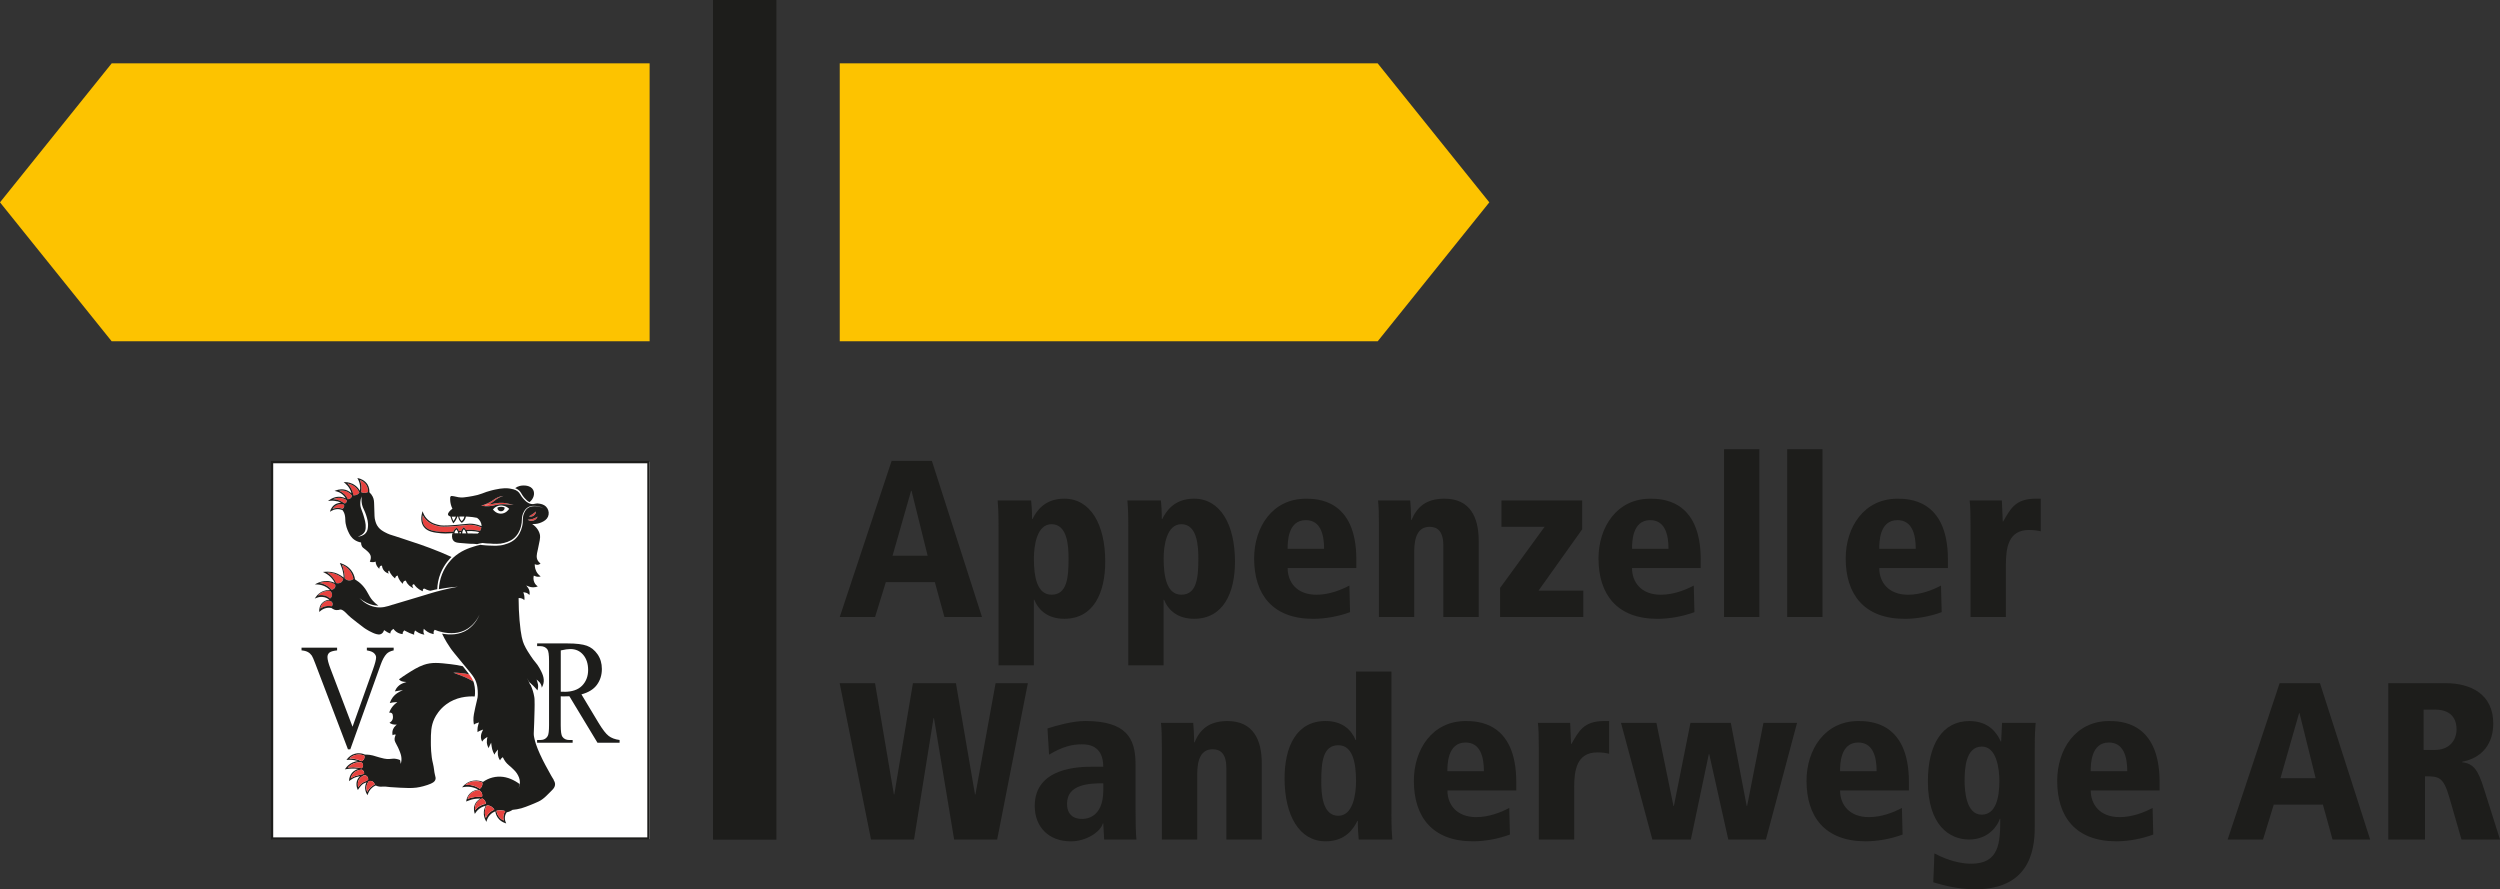 <?xml version="1.0" encoding="UTF-8"?>
<svg id="Layer_1" xmlns="http://www.w3.org/2000/svg" viewBox="0 0 560.29 199.3">
  <rect x="0" y="0" width="560.29" height="199.3" fill="#333333" stroke="none"/>
  <defs>
    <style>
      .cls-1 {
        fill: #e8423f;
      }

      .cls-2 {
        fill: #1d1d1b;
      }

      .cls-3 {
        fill: #fff;
      }

      .cls-4 {
        fill: #020303;
      }

      .cls-5 {
        fill: #fdc300;
      }
    </style>
  </defs>
  <rect class="cls-3" x="60.87" y="103.46" width="84.72" height="84.6"/>
  <rect class="cls-2" x="159.8" y="0" width="14.2" height="188.18"/>
  <polygon class="cls-5" points="188.2 14.2 188.2 76.49 308.76 76.49 333.78 45.35 308.76 14.2 188.2 14.2"/>
  <polygon class="cls-5" points="25.03 14.2 0 45.35 25.03 76.49 145.59 76.49 145.59 14.2 25.03 14.2"/>
  <path class="cls-2" d="M441.63,138.28h7.92v-11.68c0-3.81.55-7.82,5.16-7.82,1.1,0,1.8.1,2.66.3v-7.32h-1.15c-4.56,0-5.66,2.31-7.27,5.11h-.1c-.05-1.55-.15-3.16-.2-4.71h-7.22c.15,1.35.2,2.96.2,5.46v20.66ZM436.56,125.4c0-13.63-8.97-13.63-11.33-13.63-7.47,0-11.58,6.36-11.58,13.39,0,7.97,4.06,13.53,13.24,13.53,2.71,0,5.71-.55,8.27-1.5l-.15-5.96c-1.95,1.05-4.66,2.06-7.37,2.06-4.46,0-6.47-2.86-6.47-5.98h15.39v-1.9ZM421.17,122.99c0-1.4,0-6.42,4.07-6.42,3.26,0,4.11,3.11,4.11,6.42h-8.18ZM400.54,138.28h7.91v-37.6h-7.91v37.6ZM386.39,138.28h7.91v-37.6h-7.91v37.6ZM381.16,125.4c0-13.63-8.97-13.63-11.33-13.63-7.47,0-11.58,6.36-11.58,13.39,0,7.97,4.06,13.53,13.23,13.53,2.71,0,5.72-.55,8.27-1.5l-.15-5.96c-1.95,1.05-4.66,2.06-7.37,2.06-4.47,0-6.47-2.86-6.47-5.98h15.39v-1.9ZM365.77,122.99c0-1.4,0-6.42,4.06-6.42,3.26,0,4.11,3.11,4.11,6.42h-8.18ZM336.49,118.07h9.68l-9.98,13.7v6.51h18.65v-5.91h-10.03l9.78-13.74v-6.46h-18.09v5.91ZM323.49,138.28h7.91v-17.1c0-5.21-1.9-9.42-7.67-9.42-4.16,0-6.17,1.91-7.38,4.76h-.1c0-1.75-.1-3.21-.2-4.36h-7.21c.15,1.35.2,2.96.2,5.46v20.66h7.91v-14.64c0-3.36.9-5.57,3.46-5.57,1.6,0,3.06.85,3.06,4.11v16.09ZM303.98,125.4c0-13.63-8.97-13.63-11.33-13.63-7.47,0-11.58,6.36-11.58,13.39,0,7.97,4.06,13.53,13.23,13.53,2.71,0,5.72-.55,8.27-1.5l-.15-5.96c-1.95,1.05-4.66,2.06-7.37,2.06-4.47,0-6.47-2.86-6.47-5.98h15.39v-1.9ZM288.58,122.99c0-1.4,0-6.42,4.06-6.42,3.26,0,4.11,3.11,4.11,6.42h-8.18ZM268.57,125.2c0,4.16-.3,8.08-3.81,8.08-3.21,0-3.97-3.91-3.97-8.08,0-3.01.7-7.72,3.97-7.72,3.61,0,3.81,5.02,3.81,7.72M252.87,149.11h7.91v-14.69h.1c.95,2.35,3.06,4.26,6.73,4.26,6.56,0,9.17-5.81,9.17-12.83,0-8.33-3.31-14.09-9.17-14.09-4.57,0-6.32,2.96-7.13,4.56h-.1c0-1.8-.1-3.15-.2-4.16h-7.51c.1,1.2.2,2.56.2,5.86v31.09ZM239.48,125.2c0,4.16-.3,8.08-3.81,8.08-3.21,0-3.96-3.91-3.96-8.08,0-3.01.7-7.72,3.96-7.72,3.61,0,3.81,5.02,3.81,7.72M223.79,149.11h7.91v-14.69h.1c.95,2.35,3.06,4.26,6.73,4.26,6.56,0,9.17-5.81,9.17-12.83,0-8.33-3.31-14.09-9.17-14.09-4.57,0-6.32,2.96-7.13,4.56h-.1c0-1.8-.1-3.15-.2-4.16h-7.51c.1,1.2.2,2.56.2,5.86v31.09ZM207.9,124.55h-7.87l4.16-14.55h.1l3.61,14.55ZM211.66,138.28h8.42l-11.23-34.99h-9.02l-11.63,34.99h7.92l2.41-7.82h10.98l2.15,7.82Z"/>
  <path class="cls-2" d="M60.71,188.19h84.88v-84.88H60.71v84.88ZM61.23,103.83h83.84v83.84H61.23v-83.84Z"/>
  <path class="cls-1" d="M111.68,111.42c.37-.15.76-.24,1.15-.28-.38.11-.73.25-1.07.43-.17.09-.33.19-.48.3-.15.11-.3.23-.45.35-.3.24-.62.48-.96.68-.08.05-.17.1-.25.14h0c-.29.02-.58.02-.88,0v-.02s0,0,0,0c.33-.12.65-.27.95-.43.34-.18.66-.37.97-.6.16-.11.32-.22.49-.32.17-.1.35-.19.54-.26Z"/>
  <path class="cls-4" d="M98.81,141.51s-.02,0-.03,0c-.05-.12-.09-.24-.13-.36.05.12.11.25.16.37Z"/>
  <path class="cls-1" d="M108.74,113.04c.29.02.58.02.88,0-.26.14-.54.27-.82.37l-.06-.38Z"/>
  <path class="cls-1" d="M108.74,113.04l.06.38v.02s-.06,0-.09,0l-.87-.08.81-.3s.06-.02.08-.03v.02Z"/>
  <g>
    <path class="cls-1" d="M77.93,111.88c.15,0,.4-.04.62-.22.22-.18.31-.4.34-.53h0s0,0,0-.01c-.21-.29-.56-.68-1.12-.94-.68-.31-1.34-.28-1.79-.2.34.14.72.35,1.08.68.45.41.71.86.86,1.22Z"/>
    <path class="cls-1" d="M74.29,134.85c-.1-.09-.23-.15-.36-.17l-.32-.06c-.3.03-.67.13-1.02.38-.58.42-.75,1.04-.8,1.41.28-.2.67-.41,1.17-.52.56-.13,1.05-.08,1.42,0h0s.02-.04.03-.05c.02-.03.04-.06.05-.09.03-.06.06-.12.07-.19.03-.13.03-.26-.02-.38-.04-.12-.12-.23-.22-.32Z"/>
    <path class="cls-1" d="M106.02,152.56c-.18-.44-.46-.85-.75-1.26-.04-.06-.08-.11-.12-.16-.61-.13-1.24-.23-1.86-.3-1-.1-1.46-.1-1.66-.08.2.09.56.23.89.34.41.15.88.32,1.37.52.76.32,1.5.69,2.22,1.12-.02-.06-.05-.13-.07-.19Z"/>
    <path class="cls-1" d="M72.7,133.46c.58.15,1.01.44,1.28.68.09-.07.18-.15.25-.24.1-.13.17-.29.19-.45.02-.16,0-.33-.06-.49-.03-.08-.07-.16-.11-.23-.02-.04-.05-.07-.07-.11-.01-.02-.03-.04-.04-.05-.01-.02-.03-.03-.04-.04l-.06-.07c-.38-.05-.94-.04-1.55.18-.56.21-.95.53-1.22.81.38-.08.88-.13,1.44.02Z"/>
    <path class="cls-1" d="M113.54,112.81c-.27-.05-.54-.1-.82-.11-.28-.02-.55-.02-.83,0-.27.02-.55.04-.82.09-.14.02-.27.06-.4.09-.13.03-.26.06-.38.08-.22.04-.45.07-.67.08h0c-.26.14-.54.27-.82.37v.02c.52.04,1.05.01,1.57-.09.14-.03.27-.06.4-.1.13-.03.26-.07.38-.09.25-.05.51-.09.77-.12.26-.03.52-.05.79-.05.26,0,.52.01.79.04l.8.08c.27.03.54.05.81.07-.26-.07-.52-.13-.78-.2-.26-.06-.52-.12-.79-.17Z"/>
    <path class="cls-1" d="M102.29,118.34l.11-.06.08.1c.15.18.27.38.36.6,0,.02.01.03.02.05.2-.03.38-.06.55-.09.09-.25.24-.47.42-.66l.11-.11.11.11c.16.16.3.33.41.51.38-.04.78-.06,1.27-.04.61.03,1.23.11,1.85.26.04-.06.07-.12.1-.19.08-.16.14-.33.17-.5,0-.04.02-.08.02-.12-.53-.22-1.07-.38-1.62-.48-.8-.14-1.31-.08-2.44.03-.42.04-.95.1-1.61.16-2.86.24-3.5.11-3.77.06-.65-.13-1.86-.38-2.88-1.38-.33-.33-.61-.7-.83-1.11-.12.7-.13,1.68.47,2.45.78,1,2.22,1.15,3.62,1.29.73.07,1.25.05,2.12,0,.24-.01.45-.03.66-.04.14-.51.56-.76.69-.83Z"/>
    <path class="cls-1" d="M78.77,130.01c.15-.05.3-.13.43-.24-.09-.63-.34-1.24-.71-1.76-.57-.8-1.32-1.23-1.86-1.45.23.56.4,1.14.5,1.73.07.44.11.88.12,1.33.12.13.27.24.43.32.17.09.35.13.54.15.19.01.38-.01.55-.08Z"/>
    <path class="cls-1" d="M79.18,111.02c.17.02.4.02.64-.07.36-.12.6-.36.72-.53-.17-.4-.5-.96-1.13-1.43-.55-.4-1.12-.56-1.54-.63.28.28.52.59.72.93.31.53.51,1.11.59,1.72Z"/>
    <path class="cls-1" d="M80.9,110.29c.17.09.43.18.74.19.35,0,.63-.09.83-.19.03-.34,0-.94-.35-1.53-.41-.7-1.06-1.03-1.47-1.18.17.39.29.8.34,1.22.06.5.03,1-.08,1.5Z"/>
    <path class="cls-1" d="M73.32,128.31c.43.27.81.6,1.15.98.36.42.65.88.87,1.38.08.03.16.04.25.05.09.01.18.01.27,0,.09,0,.18-.02.26-.05.04-.01.08-.03.12-.05.04-.02.08-.04.12-.06l.06-.03.05-.04s.07-.06.1-.09c.06-.06.12-.13.17-.2.05-.08.09-.16.12-.24.03-.08.05-.16.07-.23-.4-.38-.85-.68-1.35-.92-.83-.39-1.63-.5-2.25-.5Z"/>
    <path class="cls-1" d="M75.1,131.04s-.02-.07-.04-.1l-.02-.04c-.45-.25-.93-.41-1.44-.47-.8-.11-1.5.04-2,.22.42.07.83.19,1.21.37.68.32,1.15.76,1.46,1.12,0,0,.02,0,.03,0,.02,0,.04,0,.06,0,.04,0,.08-.01.11-.02.07-.02.15-.04.21-.08.13-.06.24-.16.32-.28.08-.12.13-.26.13-.4,0-.07,0-.15-.01-.22,0-.04-.01-.07-.03-.11Z"/>
    <path class="cls-1" d="M119.95,116.08c-.17.09-.34.16-.51.21-.17.06-.35.1-.54.12-.19.03-.39.04-.61.05.17.15.38.23.61.26.22.03.46.01.68-.06.22-.07.42-.19.58-.34.16-.15.28-.34.33-.55-.19.11-.36.21-.53.3Z"/>
    <path class="cls-1" d="M76.77,114.03c.1-.06.26-.21.33-.45.05-.17.03-.32,0-.43-.04-.04-.09-.08-.13-.11-.31-.08-.81-.14-1.34.06-.58.22-.92.63-1.11.94.26-.11.53-.18.81-.21.59-.07,1.09.06,1.44.19Z"/>
    <path class="cls-1" d="M77.11,112.79c.06.02.12.04.17.05h0c.09-.03.21-.1.31-.21.13-.16.14-.35.13-.46h0s-.02-.04-.02-.07c-.31-.2-.78-.43-1.39-.5-.69-.07-1.27.1-1.68.29.35.01.7.07,1.04.16.52.15,1.02.4,1.45.74Z"/>
    <path class="cls-1" d="M119.1,115.75c.18-.03.36-.11.51-.21.15-.11.28-.24.37-.4.09-.15.15-.33.14-.51-.15.11-.27.21-.4.31-.12.1-.24.19-.36.27-.12.09-.24.16-.38.24-.13.08-.28.15-.44.25.17.07.36.08.55.05Z"/>
  </g>
  <g>
    <path class="cls-2" d="M124.06,174.7c-.05-.07-.09-.15-.14-.22-.05-.07-.09-.14-.13-.21-.08-.14-.17-.28-.25-.42-.16-.29-.32-.58-.48-.87l-.96-1.75s0,0,0,0h0s0-.03,0-.03l-.02-.03-.04-.07-.07-.14-.15-.28c-.1-.19-.19-.37-.28-.56-.18-.37-.37-.76-.54-1.14-.35-.76-.66-1.53-.92-2.32-.13-.39-.23-.79-.32-1.2-.02-.1-.04-.2-.06-.3-.02-.1-.04-.2-.05-.3-.01-.1-.02-.19-.02-.29,0-.1,0-.2,0-.31.01-.41.03-.84.05-1.25l.05-1.26c.03-.84.05-1.68.07-2.52.01-.42.02-.84.02-1.26,0-.42,0-.84-.02-1.27,0-.11-.02-.21-.03-.32-.01-.11-.03-.21-.05-.31-.04-.21-.08-.42-.13-.62-.1-.41-.22-.82-.37-1.21-.09-.24-.18-.47-.28-.7-.05-.05-.1-.09-.15-.14-.09-.21-.18-.42-.27-.63-.13-.27-.26-.55-.41-.81.18.29.35.59.5.89.32.28.64.57.93.87.32.32.62.66.91,1.01.07-.22.12-.44.14-.67.04-.43-.02-.85-.16-1.26l-.18-.51.42.36c.25.21.44.46.57.75.12.25.17.5.18.72.17-.29.29-.59.37-.9.32-1.31-.35-2.51-.88-3.48-.34-.61-.58-.9-.88-1.27-.27-.32-.6-.72-1.08-1.45-.35-.53-1.01-1.5-1.49-2.56-.34-.75-.73-1.99-1.02-5.42-.13-1.6-.21-3.24-.21-4.87v-.14s.15,0,.15,0c.25,0,.49.05.7.16.18.09.32.21.43.32.02-.15.04-.3.04-.45,0-.38-.06-.75-.19-1.11l-.08-.22.24.03c.2.02.51.09.81.3.12.08.22.18.32.29.05-.2.06-.4.05-.6-.04-.5-.25-.88-.43-1.11l-.33-.43.51.21c.33.14.67.21,1.03.21.42,0,.77-.09,1.04-.2-.25-.18-.57-.47-.77-.92-.25-.55-.2-1.07-.15-1.33l.04-.18.17.08c.2.09.51.2.9.18.16,0,.31-.03.46-.08-.25-.18-.47-.39-.66-.63-.56-.72-.65-1.5-.66-1.9v-.21s.2.08.2.08c.12.05.38.11.67.02.19-.06.33-.16.42-.25-.27-.19-.48-.42-.62-.68-.38-.67-.23-1.35-.02-2.28.02-.09.04-.18.06-.27.37-1.71.56-2.57.46-3.14-.16-.84-.68-1.76-1.74-2.48,0,0,0,0,.01,0,.01,0,.02,0,.04,0h.02s.06,0,.09,0c.06,0,.11,0,.11,0,.61.01,1.22-.11,1.77-.36.32-.14.63-.3.89-.51.27-.21.48-.48.61-.78.13-.3.18-.64.15-.96-.03-.33-.14-.64-.31-.92-.17-.28-.41-.52-.69-.68-.29-.17-.61-.27-.94-.33-.17-.03-.34-.05-.5-.06-.17,0-.33,0-.5.04-.17.03-.34.07-.53.09-.05,0-.1,0-.14,0-.05,0-.1,0-.14,0-.05,0-.1,0-.14-.02-.05,0-.09-.02-.14-.03-.37-.08-.71-.27-.99-.5-.14-.12-.27-.24-.39-.36l-.18-.19c-.06-.06-.12-.13-.18-.2-.12-.13-.23-.28-.33-.42-.1-.15-.19-.3-.28-.45-.09-.15-.17-.28-.27-.4-.1-.12-.22-.23-.35-.32-.26-.19-.55-.32-.88-.41-.16-.04-.33-.08-.5-.11-.09-.02-.17-.03-.25-.05-.08-.01-.17-.03-.25-.04-.67-.09-1.36-.05-2.04.05-.34.05-.68.11-1.02.19-.17.04-.34.08-.51.11-.17.04-.34.08-.5.13-.33.09-.67.18-.99.29-.33.11-.64.23-.97.36-.33.13-.67.24-1.02.33-.35.09-.7.16-1.05.23-.34.06-.69.13-1.04.18-.35.06-.7.11-1.07.14-.36.03-.74.02-1.11-.04-.36-.06-.71-.15-1.04-.22-.16-.04-.32-.06-.46-.06h-.05s-.02,0-.02,0h-.02s-.04.01-.04.01c-.01,0-.02,0-.03.01-.04.02-.08.04-.11.07-.06.06-.1.17-.11.31-.01.14,0,.3,0,.46l.02.25c0,.08.01.16.02.24.02.16.05.32.09.47.07.31.18.62.32.91l.06.13c-.55.37-.8.74-.92.96-.06.12-.11.23-.08.35.05.25.37.38.56.44h0s0,.02.01.04c.06.19.13.43.25.73.1.24.19.43.27.58l.11.17.13-.15c.18-.2.34-.43.47-.66.13-.23.23-.46.31-.71.06,0,.12,0,.18,0,.02.21.08.44.19.68.12.25.3.47.52.65l.09.08.1-.07c.15-.11.28-.24.4-.38.25-.31.37-.65.43-.96.15,0,.31,0,.46.02.69.04,1.37.13,2.04.27.28.2.52.45.7.75.18.31.29.65.31,1,0,.03,0,.07,0,.1-.52-.21-1.05-.36-1.59-.46-.84-.15-1.37-.09-2.52.03-.42.04-.95.1-1.6.16-2.82.24-3.42.12-3.68.06-.62-.13-1.77-.36-2.73-1.3-.41-.4-.73-.88-.95-1.42l-.17-.41-.11.43c-.19.72-.38,2.08.43,3.12.86,1.1,2.37,1.25,3.83,1.4.34.03.63.05.93.05.37,0,.75-.02,1.24-.05.21-.01.41-.02.6-.04,0,.02,0,.04,0,.06h-.23s-.04.22-.04.22c-.05.29-.06.6.03.92.04.16.12.31.22.45.11.14.25.26.41.33.16.08.32.12.47.15.15.03.3.04.44.06.29.03.56.05.85.07l.84.07c.28.02.56.04.85.06h.06s.06,0,.06,0h.1s.21,0,.21,0c.14,0,.28,0,.41.02.21.01.41.03.62.06h0c.4-.11.81-.19,1.22-.26h0c.23.03.46.06.7.08.14.01.28.02.42.03h.22s0,.01,0,.01h.2c.28.03.56.05.84.06.54.02,1.07.03,1.59-.03.02,0,.04,0,.06,0,.27-.04.53-.09.8-.16.27-.07.53-.14.79-.24.51-.19.99-.45,1.4-.79.41-.34.76-.76,1.02-1.22.27-.46.47-.96.6-1.48.07-.26.12-.52.15-.79.03-.26.04-.53.05-.81.01-.27.04-.55.11-.83.07-.27.18-.53.31-.78.12-.25.28-.49.48-.69.2-.21.44-.37.7-.49.26-.11.55-.18.83-.19.14,0,.28,0,.43,0,.14,0,.28.01.42.03.56.06,1.11.25,1.59.54-.49-.26-1.04-.43-1.59-.48-.14-.01-.28-.01-.42-.01-.14,0-.28,0-.42.02-.28.03-.55.09-.79.21-.24.12-.47.28-.65.48-.18.2-.32.43-.43.67-.11.25-.21.49-.27.75-.06.26-.08.52-.09.79,0,.27,0,.55-.03.82-.03.28-.07.55-.14.82-.13.54-.32,1.07-.59,1.56-.27.49-.63.94-1.06,1.32-.43.38-.95.67-1.48.88-.27.11-.54.19-.82.27-.27.08-.56.15-.85.19-.58.09-1.15.08-1.72.07-.28,0-.56-.02-.85-.03l-.42-.02c-.14,0-.28-.02-.42-.03-.28-.02-.57-.05-.85-.08-.09-.01-.18-.02-.27-.04h0c-.48.1-.96.22-1.42.37-1.15.36-3.01.96-4.72,2.55-.08.07-.15.14-.22.22-.07.07-.14.14-.21.22-.6.64-2.06,2.4-2.57,5.06-.1.51-.16,1.02-.18,1.53.16-.03.32-.06.49-.09.31-.06.63-.11.94-.16.31-.05.63-.09.94-.13.63-.08,1.26-.14,1.9-.18-.62.12-1.24.25-1.86.38-.31.07-.62.14-.92.21-.31.07-.61.14-.92.22h-.04s-.41.12-.41.12l-.11.03-.3.08h-.05s-.05.03-.08.03c-.28.07-.56.15-.83.23-.3.09-.6.18-.9.27l-.91.28c-1.21.37-2.42.73-3.63,1.09l-1.81.54-.91.27-.45.14-.23.07-.11.03-.06.02h-.03s0,0,0,0c0,0,.02-.01.03-.02l-.06.03c-.32.1-.64.21-.96.3-.33.1-.66.18-1,.24-.68.12-1.4.12-2.08-.03-.34-.07-.67-.17-.99-.29-.32-.13-.62-.28-.91-.45-.58-.35-1.1-.78-1.55-1.25.51.42,1.07.79,1.66,1.07.59.29,1.22.49,1.86.58.23.03.47.05.71.05h0s.02,0,.03,0c-.48-.33-.91-.71-1.29-1.14-.23-.26-.43-.54-.61-.83-.18-.29-.34-.6-.51-.9-.17-.3-.34-.61-.55-.9-.2-.29-.43-.56-.67-.82-.47-.5-1.02-.93-1.61-1.29-.1-.68-.36-1.34-.76-1.9-.75-1.05-1.78-1.5-2.33-1.68l-.32-.1.14.3c.29.63.5,1.3.62,1.98.06.33.09.67.11,1.01-.38-.33-.79-.6-1.25-.81-1.13-.53-2.2-.57-2.9-.51l-.5.04.45.23c.57.29,1.08.69,1.5,1.16.28.32.52.68.7,1.06-.41-.19-.85-.32-1.3-.38-1.21-.16-2.2.23-2.68.47l-.49.25.56.02c.57.02,1.14.16,1.65.4.51.24.9.56,1.19.85,0,0,.01.01.02.02-.05,0-.1,0-.16,0-.38-.01-.85.03-1.35.22-.9.33-1.42.94-1.65,1.27l-.28.4.46-.18c.32-.13.96-.31,1.72-.12.48.12.85.35,1.09.56,0,0,.01.01.02.02-.02,0-.04,0-.06,0-.36.02-.83.12-1.28.45-.96.7-.94,1.83-.94,1.96v.31s.25-.21.25-.21c.26-.23.69-.53,1.3-.67.45-.1.86-.08,1.17-.02l.2.14c.26.18.57.31.91.34.17.01.34,0,.5-.03.08-.02.15-.04.22-.06l.09-.03s.05,0,.07-.01c.18-.02.39.06.6.19.21.13.41.31.6.49.19.18.38.38.58.58.21.2.42.39.63.57.43.36.87.7,1.31,1.04l1.32,1.01.17.13.08.06.04.03.04.03c.12.09.24.17.36.24.24.16.49.3.74.44.25.14.51.26.77.38.26.12.53.23.82.31.15.04.3.08.47.09.08,0,.17,0,.27,0,.09,0,.19-.03.28-.07.19-.07.34-.2.45-.34.02-.02.03-.04.05-.06.09-.12.14-.26.19-.39l.13-.1c.07.06.14.12.22.17.15.11.3.21.47.3.2.11.41.2.63.27,0-.08.02-.17.04-.25.03-.12.09-.24.16-.34.07-.1.16-.2.27-.27l.22-.17.18.21c.28.33.65.59,1.05.76.27.11.57.18.86.2,0-.03,0-.06-.01-.09,0-.11,0-.22.05-.32.04-.1.1-.19.17-.27l.15-.16.19.11c.63.36,1.31.65,2.01.87,0-.01,0-.03,0-.05-.01-.1,0-.21,0-.31.01-.1.04-.2.08-.29l.13-.31.27.2c.36.26.76.47,1.18.6.21.07.42.12.64.15-.02-.02-.03-.05-.04-.07-.07-.12-.12-.26-.15-.4-.01-.08-.02-.15-.02-.23,0-.06,0-.13.01-.19l.06-.43.32.29s.08.07.12.1c.29.24.61.43.95.57.2.08.4.14.61.19.08.02.16.03.24.04-.03-.07-.04-.14-.05-.22-.01-.11,0-.23.03-.33.03-.11.08-.21.15-.3l.09-.12.14.06c.42.17.85.31,1.29.41-.05-.12-.09-.24-.13-.36.05.12.11.25.16.37.03,0,.05.01.08.02.48.11.97.19,1.46.23.98.09,1.98.01,2.91-.29.93-.29,1.79-.82,2.48-1.5.7-.68,1.26-1.49,1.66-2.38-.18.45-.4.89-.66,1.3-.26.41-.56.81-.91,1.16-.34.36-.73.68-1.14.96-.21.14-.43.26-.66.38-.23.11-.46.21-.7.29-.48.17-.98.28-1.48.34-.51.06-1.02.07-1.52.04-.45-.03-.9-.09-1.34-.17.31.67.66,1.32,1.04,1.95.26.43.53.86.82,1.27l.22.31c.07.1.15.2.23.3.15.2.31.4.47.6.64.79,1.29,1.57,1.94,2.36.11.13.22.27.33.4.1.12.21.25.31.37.4.49.81.98,1.2,1.48.03.04.07.08.1.13.06.08.12.16.18.24.09.13.19.26.27.4.14.22.27.45.38.7.11.24.19.49.26.75,0,0,0,0,0,0h0c.04.14.07.28.1.41.02.11.04.23.06.34.08.51.11,1.03.1,1.55,0,.14-.01.27-.02.41,0,.09-.02.19-.03.29,0,.03,0,.06-.01.09-.04.27-.11.51-.17.76-.12.49-.23.97-.34,1.46-.1.49-.21.98-.3,1.47-.08.49-.14.96-.11,1.44.02.31.05.61.11.91.01,0,.02-.02.03-.02.17-.13.36-.23.56-.29l.54-.18-.16.53c-.05.18-.1.35-.13.54-.03.18-.05.36-.05.55,0,.19,0,.37.02.56.18-.14.38-.25.6-.33l.65-.25-.28.62c-.09.21-.16.43-.19.65-.02.11-.02.22-.02.34v.08s0,.08,0,.08c0,.06.01.11.02.17.04.22.1.44.2.65.02.04.04.08.06.12.02-.05.05-.09.08-.13.14-.23.33-.42.55-.57l.54-.36-.1.62c-.03.21-.04.43-.03.65,0,.11.02.22.05.32.02.11.05.21.08.31.07.21.16.4.28.59,0,.01.01.02.02.03.04-.16.09-.32.17-.47l.37-.76.11.83c.05.41.16.82.31,1.2.09.23.2.45.32.66.09-.23.21-.44.36-.63l.43-.53-.04.67c-.02.37.03.75.16,1.1.08.24.2.46.35.67.02-.05.04-.1.07-.15.09-.17.22-.32.38-.44l.17-.13.09.19c.14.3.32.59.52.86.2.27.44.5.7.73.13.11.27.23.4.34.13.12.26.24.39.36.26.24.51.48.74.75.11.14.22.28.32.43.1.15.18.3.26.45.16.31.29.64.35.99.06.32.07.64.02.96v.03s0,.03-.01.04c-.06.34-.18.67-.34.97.15-.31.25-.64.29-.98,0-.03,0-.05,0-.07h0s0-.02,0-.04c-.14-.1-.28-.2-.42-.3-.32-.22-.66-.4-1.01-.58-.7-.35-1.45-.6-2.24-.71-.79-.1-1.6-.06-2.37.14-.77.19-1.49.54-2.14.99-.46-.2-1.23-.42-2.17-.28-1.15.18-1.89.81-2.23,1.18l-.29.31.42-.07c.53-.09,1.06-.09,1.58,0,.57.1,1.13.3,1.63.6-.39.03-.9.15-1.39.46-.99.64-1.23,1.65-1.28,1.94l-.04.26.25-.11c.58-.25,1.19-.42,1.81-.5.38-.05.75-.07,1.13-.05-.35.19-.76.49-1.07.99-.57.93-.35,1.86-.27,2.13l.09.31.18-.27c.22-.34.62-.82,1.27-1.18.31-.17.64-.29.98-.37-.18.34-.36.79-.41,1.33-.08.85.17,1.53.4,1.95l.17.32.1-.34c.1-.34.33-.84.79-1.3.36-.36.76-.58,1.07-.7.02,0,.03-.01.05-.02,0,.03,0,.06.01.09.07.45.26,1.09.8,1.67.36.38.81.67,1.32.85l.31.11-.13-.3c-.13-.3-.25-.77-.14-1.33.07-.37.23-.67.38-.88h0s.08-.01.08-.01c.44-.09.85-.27,1.21-.53,0,0,0,0,0,0,.67-.06,1.33-.17,1.98-.35.34-.09.67-.21.99-.33.32-.12.64-.25.96-.37.32-.13.63-.25.95-.39.32-.13.63-.27.95-.42.31-.15.63-.33.91-.55.29-.21.55-.44.8-.68.25-.23.49-.47.72-.71l.36-.36c.12-.12.24-.24.36-.37.12-.13.24-.27.34-.44.05-.08.1-.17.13-.27.04-.1.06-.2.08-.3.01-.1.02-.2.01-.31,0-.1-.03-.21-.06-.3-.06-.2-.15-.36-.24-.51ZM101.91,116.34c-.09.16-.19.31-.3.45-.06-.14-.1-.25-.14-.34-.15-.36-.2-.51-.24-.65.04,0,.08,0,.13,0,.09,0,.17,0,.26,0,.18,0,.37-.01.55-.02-.07.2-.15.38-.25.57ZM103.72,116.54c-.07.09-.16.18-.25.26-.15-.14-.27-.3-.36-.48-.1-.19-.14-.39-.16-.56.27,0,.55,0,.82,0,.1,0,.21,0,.31,0-.05.26-.16.54-.36.79ZM101.86,119.52s0-.06,0-.09c0-.04,0-.09.02-.14.01-.06.03-.11.05-.16.1-.24.28-.4.4-.48.09.13.17.26.23.41,0,0,0,.01.01.02.04.08.07.17.1.25.02.06.04.12.05.19h-.85ZM103.28,119.53h-.27c-.02-.08-.03-.16-.06-.23.13-.02.25-.04.36-.06-.02.1-.03.2-.04.29ZM104.37,119.54h-.79c0-.12.02-.23.06-.36.01-.05.03-.09.04-.14.02-.06.05-.12.08-.17.05-.1.12-.2.19-.29.07.07.13.15.19.23.03.04.06.08.08.12.03.05.06.1.09.15.08.15.15.3.2.46h-.12ZM107.39,119.26c-.1.11-.2.22-.31.32l-2.27-.03c-.05-.17-.11-.34-.19-.5.33-.03.68-.05,1.1-.03.55.02,1.12.1,1.68.23,0,0,0,0,0,.01ZM107.85,118.31c-.03.17-.09.34-.17.5-.03.06-.07.13-.1.19-.62-.15-1.24-.24-1.85-.26-.49-.02-.89,0-1.27.04-.12-.18-.26-.36-.41-.51l-.11-.11-.11.11c-.19.19-.33.42-.42.66-.17.03-.36.06-.55.09,0-.02-.01-.03-.02-.05-.09-.21-.22-.41-.36-.6l-.08-.1-.11.06c-.13.07-.55.32-.69.83-.2.02-.42.03-.66.04-.86.05-1.38.07-2.12,0-1.4-.14-2.84-.29-3.62-1.29-.6-.77-.59-1.76-.47-2.45.22.41.5.79.83,1.11,1.02,1.01,2.23,1.25,2.88,1.38.27.06.91.18,3.77-.06.66-.06,1.19-.11,1.61-.16,1.12-.12,1.64-.17,2.44-.03.55.1,1.1.26,1.62.48,0,.04-.01.08-.02.12ZM114.03,114.14s-.61.96-1.75.98h-.03c-1.05,0-1.64-.77-1.7-.86l-.07-.09.08-.09c.15-.17.43-.43.84-.61.16-.07.34-.13.54-.16.44-.07.83,0,1.15.1.5.17.83.46.92.54l.09.08-.06.1ZM114.31,113.11l-.8-.08c-.27-.03-.53-.04-.79-.04-.26,0-.53.02-.79.05-.26.03-.52.07-.77.12-.13.03-.25.06-.38.09-.13.03-.27.07-.4.1-.52.1-1.05.13-1.58.09-.03,0-.06,0-.09,0l-.87-.08.81-.3s.06-.02.08-.03h0c.33-.12.65-.27.95-.43.34-.18.66-.37.97-.6.16-.11.32-.22.49-.32.17-.1.35-.19.54-.26.37-.15.76-.24,1.15-.28-.38.11-.73.25-1.07.43-.17.09-.33.19-.48.3-.15.11-.3.23-.45.35-.3.24-.62.48-.96.68-.08.05-.17.1-.25.14.23-.01.45-.04.67-.08.13-.02.25-.05.38-.08.13-.03.27-.06.4-.09.27-.05.55-.08.82-.09.28-.01.55-.01.83,0,.28.01.55.06.82.11.27.05.53.11.79.17.26.06.52.13.78.2-.27-.02-.54-.05-.81-.07ZM118.98,115.46c.13-.08.26-.16.38-.24.12-.09.24-.17.36-.27.12-.1.24-.2.4-.31,0,.18-.05.35-.14.51-.09.15-.22.29-.37.4-.15.11-.33.18-.51.21-.18.03-.37.03-.55-.05.16-.1.3-.17.44-.25ZM118.89,116.41c.19-.03.37-.07.54-.12.17-.06.34-.13.51-.21.17-.09.34-.19.53-.3-.05.21-.17.4-.33.55-.16.15-.36.27-.58.34-.22.07-.45.09-.68.06-.22-.03-.44-.12-.61-.26.22-.01.42-.03.61-.05ZM72.7,133.46c-.56-.14-1.06-.1-1.44-.02.27-.28.66-.6,1.22-.81.6-.22,1.16-.22,1.55-.18l.06.07s.03.03.04.04c.01.02.03.03.04.05.03.04.05.07.07.11.05.07.09.15.11.23.06.16.08.33.06.49-.02.16-.09.32-.19.45-.07.09-.15.17-.25.24-.28-.25-.7-.54-1.28-.68ZM74.46,135.74s-.03.06-.05.09c0,.01-.02.03-.03.04h0c-.36-.07-.86-.11-1.42.01-.5.11-.89.32-1.17.52.05-.37.22-.98.8-1.41.35-.25.72-.35,1.02-.38l.32.06c.13.03.26.09.36.17.1.09.18.2.22.32.04.12.05.25.02.38-.02.06-.04.13-.07.19ZM75.01,131.77c-.08.12-.19.21-.32.28-.07.03-.14.06-.21.08-.04,0-.07.02-.11.02-.02,0-.04,0-.06,0,0,0-.02,0-.03,0-.31-.37-.79-.8-1.46-1.12-.38-.18-.79-.31-1.21-.37.5-.18,1.2-.33,2-.22.51.07.99.23,1.44.47l.02.04s.03.06.04.1c.01.04.02.07.03.11.01.07.02.15.01.22,0,.15-.05.28-.13.4ZM76.86,129.96c-.03.08-.07.16-.12.24-.05.07-.11.14-.17.2-.03.03-.06.06-.1.09l-.05.04-.06.03s-.08.04-.12.06c-.04.02-.08.04-.12.05-.08.03-.17.04-.26.05-.09,0-.18,0-.27,0-.08,0-.17-.03-.25-.05-.21-.5-.5-.96-.87-1.38-.33-.38-.72-.71-1.15-.98.63,0,1.42.11,2.25.5.5.23.95.54,1.35.92-.01.08-.04.16-.07.23ZM78.77,130.01c-.18.06-.37.09-.55.08-.19-.01-.37-.06-.54-.15-.16-.08-.31-.19-.43-.32,0-.44-.04-.89-.12-1.33-.1-.59-.27-1.17-.5-1.73.54.22,1.29.65,1.86,1.45.37.52.61,1.13.71,1.76-.13.1-.28.18-.43.24ZM105.52,175.96c-.41-.07-.82-.09-1.23-.05.37-.31.95-.67,1.74-.79.91-.14,1.66.1,2.07.28h0c.04.26.01.52-.08.76-.1.24-.27.46-.48.62-.6-.41-1.3-.7-2.02-.82ZM106.42,178.62c-.56.07-1.1.21-1.63.41.11-.39.4-1.04,1.09-1.49.58-.38,1.18-.43,1.55-.42l.04.02c.13.08.24.19.33.3.09.12.16.25.21.39.05.14.07.28.07.43,0,.11-.02.23-.05.33-.54-.05-1.08-.05-1.61.02ZM107.65,180.58c-.54.3-.92.67-1.18,1-.06-.38-.06-.98.31-1.58.39-.64.98-.93,1.32-1.05h0c.24.13.45.32.59.55.07.11.12.24.15.37.02.1.04.19.04.29-.44.07-.85.22-1.23.43ZM109.63,182.22c-.37.36-.6.75-.74,1.08-.15-.38-.28-.88-.22-1.48.05-.56.24-1.01.43-1.33h.02c.37,0,.74.11,1.04.31.15.1.29.22.41.35.08.09.16.2.22.3-.34.14-.77.38-1.16.76ZM112.85,182.71c-.09.46-.04.87.05,1.19-.28-.13-.61-.33-.91-.65-.5-.53-.68-1.14-.73-1.55.35-.08.7-.11,1.06-.09.31.02.62.07.92.16-.16.23-.31.54-.39.93Z"/>
    <path class="cls-2" d="M106.39,156.09c.01-.09.03-.19.04-.28.01-.13.02-.26.03-.39.02-.49,0-.98-.07-1.46-.04-.27-.09-.54-.16-.8-.04-.14-.08-.28-.13-.42-.72-.43-1.46-.81-2.22-1.12-.49-.2-.95-.37-1.37-.52-.33-.12-.69-.25-.89-.34.21-.02.66-.02,1.66.08.63.06,1.25.16,1.86.3-.09-.12-.17-.23-.26-.35-.18-.23-.36-.46-.54-.69l-.62-.79c-.9-.2-1.82-.36-2.73-.46-2.61-.3-4.19-.48-6.04.16-1.3.45-2.54,1.24-3.85,2.08-.57.37-1.14.75-1.68,1.15.05.07.12.13.18.19.28.24.61.33.83.35l.66.07-.62.21c-.46.15-.89.41-1.23.74-.4.39-.62.81-.75,1.15l1.81-.31-.81.42c-.59.3-1.1.74-1.49,1.25-.29.38-.5.8-.65,1.25.21-.05.43-.1.65-.13.2-.03.41-.05.61-.06l.44-.02-.34.27c-.48.38-.87.84-1.16,1.36-.13.24-.25.49-.33.75.16-.03.37-.04.55.08.24.16.27.44.29.71.01.15.04.47-.13.82-.17.33-.44.53-.64.64.09.07.19.14.29.19.29.15.62.23.96.23h.37l-.27.25c-.25.23-.44.5-.56.8-.21.52-.17,1-.09,1.33.11-.08.26-.16.46-.17.08,0,.16,0,.22.01l-.02.14s-.04.09-.06.14c-.04.09-.07.17-.09.26-.04.13-.06.27-.07.4-.01.13,0,.26.02.38s.07.23.12.35c.11.24.25.49.38.74.07.13.13.26.2.38.06.13.12.26.18.39.06.13.12.26.17.4.03.07.05.13.08.2.03.07.05.13.08.2.05.14.1.27.14.42.02.07.04.14.06.21.02.07.04.14.05.22.03.15.05.29.06.45.01.15,0,.3,0,.45-.02.29-.07.58-.17.86-.02-.18-.04-.35-.07-.52-.02-.11-.03-.21-.06-.32,0,0,0-.02,0-.03-.28-.12-.57-.21-.87-.26-.48-.09-.81-.05-1.16-.01-.25.03-.51.05-.86.04-.45-.02-.87-.13-1.71-.35-.38-.1-.67-.19-.92-.27-.42-.13-.75-.24-1.27-.31-.35-.05-.71-.07-1.07-.06,0,0,0,0,0,0-.39-.18-1.14-.43-2.06-.24-1.07.22-1.69.9-1.91,1.18l-.2.25.33-.02c.49-.04.99,0,1.47.08.26.05.52.11.78.2-.36.04-.75.12-1.17.3-.8.35-1.3.89-1.57,1.28l-.2.28.35-.06c.54-.09,1.1-.14,1.65-.12.33,0,.66.04.99.08-.32.09-.67.25-1.01.52-.85.68-.99,1.62-1.01,1.89l-.03.33.27-.21c.41-.31.85-.55,1.3-.69.18-.06.45-.12.93-.23-.15.13-.3.28-.43.47-.73,1.07-.26,2.26-.2,2.39l.11.26.15-.23c.48-.72.9-1.15,1.26-1.28h.02c.08-.04.27-.1.51-.23-.12.22-.22.48-.27.79-.15.84.14,1.51.33,1.83l.16.28.11-.31c.13-.36.38-.89.9-1.35.24-.21.52-.39.82-.52.27.13.55.21.83.25.3.04.54.02.72,0,.03,0,.05,0,.08,0,.38-.03.61,0,1.04.05.16.02.34.04.56.06.64.06,1.18.09,2.26.14.82.04,1.46.07,2.03.07.55,0,1.05-.03,1.61-.09.05,0,1.12-.14,2.46-.59,1.27-.43,1.62-.75,1.77-1.13.14-.35.06-.66-.04-1.01l-.02-.07c-.11-.41-.17-.84-.22-1.26-.06-.43-.12-.87-.23-1.3-.48-1.84-.48-4.1-.48-4.85,0-2.09,0-3.6.81-5.29.34-.71,1.14-2.06,2.64-3.17,2.19-1.63,4.72-1.84,6.37-1.76ZM79.5,170.09c-.4-.07-.8-.11-1.21-.1.29-.29.79-.68,1.52-.83.81-.17,1.48.05,1.84.21h0c.04.15.08.42-.07.72-.14.29-.39.43-.52.49-.02,0-.05,0-.08,0-.48-.22-.98-.39-1.5-.48ZM79.29,171.96c-.45-.01-.9.01-1.35.07.27-.31.67-.65,1.23-.9.67-.29,1.29-.32,1.74-.28.07.03.14.07.22.11,0,0,0,0,0,0,.18.21.27.48.22.73-.05.25-.21.41-.31.49-.58-.13-1.17-.21-1.76-.22ZM79.7,173.9c-.38.12-.74.3-1.09.53.09-.37.31-.92.85-1.36.64-.52,1.36-.57,1.67-.57h0c.14.08.38.26.46.57.03.14.02.27,0,.37-.15.03-.35.08-.58.13-.71.16-1.07.25-1.3.32ZM81.53,175.27h-.02c-.38.15-.78.52-1.23,1.15-.11-.4-.21-1.16.26-1.85.36-.52.87-.76,1.17-.86h0c.14.02.41.1.61.35.2.25.21.53.19.69-.12.08-.24.16-.36.23-.3.16-.54.25-.63.29ZM83.17,176.35c-.36.32-.65.71-.86,1.15-.14-.33-.25-.8-.15-1.35.09-.48.3-.84.5-1.09h.03c.07-.03.47-.13.85.11.32.2.41.52.44.65-.29.14-.56.32-.8.53Z"/>
    <path class="cls-2" d="M112.81,113.64h0c-.24-.06-.52-.09-.82-.04-.06,0-.12.02-.17.04-.12.03-.23.07-.33.12-.02.23.06.46.23.62.16.15.36.21.55.21.11,0,.22-.02.31-.05.11-.04.32-.15.44-.39.07-.16.08-.3.06-.41-.08-.03-.17-.06-.26-.09Z"/>
    <path class="cls-2" d="M116.57,110.18c.12.15.21.3.3.45.08.15.17.29.26.43.09.14.19.27.3.4.05.06.11.12.17.19l.18.19c.12.12.23.24.36.35.17.15.36.27.56.36l-.02-.02c.9-.7,1.25-1.87.82-2.72-.55-1.07-2.14-1.12-3.02-.9-.37.09-.71.26-1.02.49.26.1.51.23.72.4.15.11.28.24.4.39Z"/>
    <path class="cls-2" d="M75.58,112.33c.3.09.59.21.86.36-.27,0-.59.03-.91.15-1.03.38-1.39,1.3-1.46,1.48l-.13.38.35-.21c.33-.2.7-.32,1.08-.37.59-.07,1.08.08,1.4.22.05.06.09.12.13.19,0,0,.12.19.22.4.27.59.27,1.5.27,1.51,0,1.27.5,2.37.67,2.73.24.53.61,1.32,1.48,1.88.41.26.87.44,1.38.53,0,.29.05.56.17.8.14.29.32.42.57.6.11.08.23.17.38.3.42.36.85.73,1.01,1.23.11.36.07.78-.11,1.23l-.06.15.16.04c.19.05.39.07.59.06.19-.01.38-.06.55-.13.01.27.07.54.19.79.1.23.25.44.43.62l.2.21.05-.28s.06-.32.33-.41c.09-.03.17-.03.23-.02.02.28.1.56.24.81.28.5.72.75.96.85l.31.14-.11-.31c-.04-.11-.01-.24.07-.31.04-.04.09-.06.14-.07.1.26.22.52.38.75.21.32.47.61.77.86l.17.14.07-.21c.02-.08.09-.23.25-.33.09-.06.19-.09.26-.11.06.25.15.5.27.74.17.35.41.67.69.94l.19.18.06-.25c.02-.07.07-.23.24-.35.14-.1.29-.12.38-.11.1.25.24.49.4.71.24.31.53.56.88.76l.41.23-.19-.42c-.05-.12-.04-.25.04-.35.07-.09.18-.13.3-.12.18.26.38.51.62.73.33.31.71.56,1.13.75l.22.1v-.24s0-.15.08-.25c.11-.12.27-.11.33-.1.29.17.59.3.91.39.12.04.24.06.36.08.16-.04.32-.08.48-.11.16-.04.31-.07.47-.11.15-.03.31-.07.46-.1.05-.01.1-.02.15-.03.02-.55.08-1.1.18-1.65.53-2.73,2.03-4.54,2.65-5.2.05-.05.1-.1.15-.15.07-.07.15-.15.22-.22-.78-.35-1.57-.7-2.36-1.03-3.39-1.4-6.49-2.39-7.07-2.57-.5-.16-1.01-.33-1.5-.5-.61-.21-1.25-.43-1.89-.62l-.08-.02c-.55-.16-1.24-.36-2.05-.81-.47-.26-1-.55-1.45-1.12-.48-.59-.62-1.17-.74-1.64-.12-.45-.13-.76-.2-3.36h0c-.02-.73-.03-1.25-.33-1.85-.18-.36-.43-.7-.75-.99.03-.38,0-1.04-.39-1.7-.61-1.02-1.67-1.34-1.98-1.41l-.32-.07.15.28c.24.44.39.92.45,1.42.05.39.04.77-.03,1.16-.21-.38-.54-.83-1.07-1.21-.82-.6-1.69-.72-2.14-.73l-.43-.02.32.27c.39.33.72.71.98,1.15.21.35.36.72.46,1.11-.22-.22-.52-.45-.89-.62-1.07-.49-2.08-.22-2.47-.09l-.44.16.46.12c.37.1.92.3,1.42.77.28.25.48.52.62.77-.36-.17-.75-.29-1.14-.33-1.16-.12-2.05.39-2.38.62l-.46.32.56-.06c.52-.05,1.03,0,1.53.13ZM77.11,113.59c-.07.24-.24.38-.33.45-.35-.14-.85-.26-1.44-.19-.28.03-.55.1-.81.21.18-.31.53-.72,1.11-.94.53-.2,1.03-.14,1.34-.06.05.04.09.07.13.11.03.11.05.26,0,.43ZM80.65,107.57c.41.15,1.06.48,1.47,1.18.35.6.38,1.19.35,1.53-.19.1-.47.2-.83.19-.32,0-.57-.1-.74-.19.12-.49.14-.99.08-1.5-.05-.42-.17-.83-.34-1.22ZM80.82,120c.19-.1.37-.22.52-.35.15-.13.28-.29.38-.46.05-.08.09-.17.12-.26.03-.09.06-.18.07-.27.02-.09.03-.19.04-.29,0-.1,0-.2,0-.3v-.31c0-.1-.01-.2-.02-.3-.02-.2-.05-.4-.1-.6-.04-.2-.09-.4-.15-.6-.05-.2-.11-.4-.17-.61-.06-.2-.13-.4-.19-.6-.07-.2-.14-.39-.22-.59-.08-.2-.15-.4-.22-.62-.06-.22-.11-.45-.13-.67-.02-.22-.02-.45,0-.67.02-.22.05-.44.1-.65.05-.21.12-.42.21-.62-.01.11-.02.21-.03.32,0,.11-.01.21-.01.32,0,.21,0,.42.02.63.02.21.05.41.1.61.04.2.1.39.18.58.08.19.17.38.26.57.09.2.18.4.26.6.16.41.3.82.41,1.24.11.42.21.86.23,1.31,0,.11,0,.23,0,.34,0,.11,0,.22-.02.33-.02.22-.04.45-.11.68-.07.23-.18.45-.33.64-.15.19-.33.35-.53.47-.2.12-.41.21-.63.28-.11.03-.22.05-.33.07-.11.01-.22.02-.34.03.11-.03.21-.07.31-.11.1-.04.2-.09.3-.13ZM78.59,109.29c-.2-.34-.44-.65-.72-.93.43.07,1,.23,1.54.63.63.46.97,1.03,1.13,1.43,0,0,.01-.02.02-.03,0,0,0,.01,0,.02h0s-.01,0-.01,0c0,0,0,0,0,0-.13.17-.36.41-.72.53-.25.08-.47.08-.64.07-.08-.61-.28-1.19-.59-1.72ZM77.07,110.67c-.36-.33-.75-.54-1.08-.68.45-.09,1.11-.11,1.79.2.56.26.92.65,1.12.94,0,0,0,0,0,0,0,0,0,0,0,0h0c-.03.13-.12.35-.34.53-.23.18-.48.21-.62.22-.15-.36-.41-.81-.86-1.22ZM76.31,111.6c.61.06,1.08.3,1.39.5,0,.02.02.04.02.06h0c.01.12,0,.3-.13.46-.09.12-.21.18-.31.21h0s-.1-.04-.17-.05c-.43-.33-.92-.59-1.45-.74-.34-.1-.69-.15-1.04-.16.41-.19.99-.36,1.68-.29Z"/>
    <path class="cls-2" d="M78.51,167.93l6.8-18.95c.39-1.11.84-1.93,1.35-2.46.35-.36.88-.61,1.57-.76v-.61h-6.01v.61c.12.02.2.04.24.05.66.12,1.13.33,1.41.62.28.29.42.59.42.91,0,.49-.23,1.37-.68,2.64l-4.6,12.89-4.96-13.05c-.44-1.16-.66-2.01-.66-2.56,0-.39.13-.72.4-.97.27-.25.85-.43,1.76-.53v-.61h-7.97v.61c.59.05,1.07.18,1.42.37.35.19.64.46.88.8.15.22.42.82.79,1.81l7.31,19.19h.53Z"/>
    <path class="cls-2" d="M136.41,164.93c-.63-.48-1.38-1.46-2.26-2.92l-3.84-6.39c1.56-.42,2.72-1.13,3.46-2.13.74-1.01,1.12-2.19,1.12-3.56,0-1.28-.33-2.38-.98-3.31-.65-.92-1.45-1.56-2.39-1.9-.94-.34-2.39-.52-4.37-.52h-6.77v.61h.7c.7,0,1.23.24,1.59.72.26.34.38,1.21.38,2.61v14.38c0,1.27-.1,2.07-.29,2.41-.34.61-.9.92-1.69.92h-.7v.61h7.97v-.61h-.73c-.69,0-1.22-.24-1.56-.72-.26-.34-.38-1.21-.38-2.61v-6.47c.15.01.29.02.42.02.14,0,.27,0,.38,0,.29,0,.67-.01,1.14-.03l6.29,10.41h4.96v-.61c-1.01-.13-1.84-.44-2.47-.92ZM126.45,155.03c-.08,0-.19,0-.32,0-.13,0-.28,0-.45,0v-9.26c.9-.21,1.62-.31,2.15-.31,1.2,0,2.16.44,2.89,1.31.73.87,1.09,2,1.09,3.39s-.45,2.59-1.35,3.51c-.9.92-2.24,1.38-4.01,1.38Z"/>
  </g>
  <g>
    <path class="cls-1" d="M108.84,179.86c-.03-.13-.08-.25-.15-.37-.13-.23-.34-.42-.59-.55h0c-.34.12-.93.4-1.32,1.04-.37.6-.37,1.21-.31,1.58.26-.33.64-.7,1.18-1,.38-.21.8-.35,1.23-.43,0-.1-.02-.19-.04-.29Z"/>
    <path class="cls-1" d="M110.16,180.8c-.3-.2-.67-.3-1.04-.31h-.02c-.19.32-.38.77-.43,1.33-.06.6.07,1.1.22,1.48.14-.33.37-.72.74-1.08.39-.39.81-.62,1.16-.76-.06-.11-.13-.21-.22-.3-.12-.13-.26-.25-.41-.35Z"/>
    <path class="cls-1" d="M112.85,182.71c.08-.38.23-.69.39-.93-.3-.09-.61-.15-.92-.16-.35-.02-.71,0-1.06.09.06.41.23,1.01.73,1.55.3.32.62.52.91.65-.09-.32-.14-.72-.05-1.19Z"/>
    <path class="cls-1" d="M105.52,175.96c.72.12,1.41.4,2.02.82.21-.16.39-.38.48-.62.1-.24.13-.5.08-.76h0c-.41-.19-1.16-.43-2.07-.28-.79.12-1.37.48-1.74.79.41-.03.83-.01,1.23.05Z"/>
    <path class="cls-1" d="M108.03,178.6c.03-.11.05-.22.05-.33,0-.15-.02-.29-.07-.43-.05-.14-.12-.27-.21-.39-.09-.12-.2-.22-.33-.3l-.04-.02c-.37,0-.97.05-1.55.42-.69.45-.97,1.09-1.09,1.49.52-.2,1.07-.34,1.63-.41.53-.07,1.08-.08,1.61-.02Z"/>
  </g>
  <g>
    <path class="cls-1" d="M81.05,172.18c.1-.08.26-.24.31-.49.05-.25-.03-.52-.22-.73,0,0,0,0,0,0-.07-.04-.14-.07-.22-.11-.45-.04-1.07,0-1.74.28-.56.24-.96.59-1.23.9.45-.06.9-.08,1.35-.07.59.01,1.18.09,1.76.22Z"/>
    <path class="cls-1" d="M82.52,174.76c.02-.16,0-.44-.19-.69-.2-.25-.48-.33-.61-.35h0c-.3.1-.81.33-1.17.86-.48.69-.37,1.45-.26,1.85.45-.63.85-1,1.23-1.14h.02c.09-.04.33-.13.63-.29.12-.07.25-.15.36-.23Z"/>
    <path class="cls-1" d="M81.58,173.44c.02-.1.04-.23,0-.37-.07-.31-.32-.49-.46-.57h0c-.32,0-1.03.05-1.67.57-.54.44-.76.99-.85,1.36.35-.23.72-.41,1.09-.53.23-.07.58-.16,1.3-.32.23-.05.43-.1.58-.13Z"/>
    <path class="cls-1" d="M83.53,175.17c-.38-.24-.77-.14-.85-.12h-.02s0,0,0,0c-.2.25-.41.61-.5,1.09-.1.55.02,1.02.15,1.35.2-.44.49-.83.86-1.15.24-.21.51-.39.8-.53-.03-.13-.12-.45-.44-.65Z"/>
    <path class="cls-1" d="M81,170.57s.05,0,.08,0c.13-.06.37-.2.52-.49.15-.29.11-.57.07-.72h0c-.36-.16-1.03-.38-1.84-.21-.73.15-1.23.54-1.52.83.4,0,.81.03,1.21.1.52.1,1.02.26,1.5.48Z"/>
  </g>
  <g>
    <path class="cls-2" d="M209.32,160.95h-.1l-4.37,27.21h-9.64l-7.03-35.04h7.93l4.22,24.9h.1l4.17-24.9h9.64l4.27,24.9h.1l4.52-24.9h7.23l-6.88,35.04h-9.64l-4.52-27.21Z"/>
    <path class="cls-2" d="M234.77,163.25c2.06-.65,5.57-1.66,8.43-1.66,9.19,0,11.29,3.82,11.29,9.64v9.54c0,3.87.05,5.62.2,7.38h-7.23l-.2-3.61h-.1c-.35,1.61-3.41,4.02-7.18,4.02-4.87,0-8.08-3.16-8.08-7.93,0-8.74,10.19-8.79,12.95-8.79h2.41c0-5.02-3.71-5.02-4.87-5.02-2.01,0-4.17.45-7.28,2.31l-.35-5.87ZM247.27,175.55c-3.16,0-8.13.2-8.13,4.57,0,3.41,2.76,3.41,3.41,3.41.7,0,4.72-.1,4.72-6.48v-1.51Z"/>
    <path class="cls-2" d="M274.84,172.04c0-3.26-1.46-4.12-3.06-4.12-2.56,0-3.46,2.21-3.46,5.57v14.66h-7.93v-20.68c0-2.51-.05-4.12-.2-5.47h7.23c.1,1.16.2,2.61.2,4.37h.1c1.2-2.86,3.21-4.77,7.38-4.77,5.77,0,7.68,4.22,7.68,9.44v17.12h-7.93v-16.11Z"/>
    <path class="cls-2" d="M311.84,182.28c0,3.31.1,4.67.2,5.87h-7.53c-.1-1-.2-2.36-.2-4.17h-.1c-.8,1.61-2.56,4.57-7.13,4.57-5.87,0-9.19-5.77-9.19-14.11,0-7.03,2.61-12.85,9.19-12.85,3.67,0,5.77,1.91,6.73,4.27h.1v-15.36h7.93v31.78ZM299.94,182.83c3.26,0,3.97-4.72,3.97-7.73,0-4.17-.75-8.08-3.97-8.08-3.51,0-3.82,3.92-3.82,8.08,0,2.71.2,7.73,3.82,7.73Z"/>
    <path class="cls-2" d="M339.8,177.16h-15.41c0,3.11,2.01,5.97,6.48,5.97,2.71,0,5.42-1,7.38-2.06l.15,5.97c-2.56.95-5.57,1.51-8.28,1.51-9.19,0-13.25-5.57-13.25-13.55,0-7.03,4.12-13.4,11.6-13.4,2.36,0,11.35,0,11.35,13.66v1.91ZM332.57,172.84c0-3.31-.85-6.43-4.12-6.43-4.07,0-4.07,5.02-4.07,6.43h8.18Z"/>
    <path class="cls-2" d="M344.87,167.47c0-2.51-.05-4.12-.2-5.47h7.23c.05,1.56.15,3.16.2,4.72h.1c1.61-2.81,2.71-5.12,7.28-5.12h1.15v7.33c-.85-.2-1.56-.3-2.66-.3-4.62,0-5.17,4.02-5.17,7.83v11.7h-7.93v-20.68Z"/>
    <path class="cls-2" d="M371.23,162l3.82,18.62h.1l3.71-18.62h9.04l3.56,18.62h.1l3.66-18.62h7.53l-6.98,26.16h-8.43l-4.27-19.13h-.1l-4.02,19.13h-8.63l-7.03-26.16h7.93Z"/>
    <path class="cls-2" d="M427.8,177.16h-15.41c0,3.11,2.01,5.97,6.48,5.97,2.71,0,5.42-1,7.38-2.06l.15,5.97c-2.56.95-5.57,1.51-8.28,1.51-9.19,0-13.25-5.57-13.25-13.55,0-7.03,4.12-13.4,11.6-13.4,2.36,0,11.35,0,11.35,13.66v1.91ZM420.58,172.84c0-3.31-.85-6.43-4.12-6.43-4.07,0-4.07,5.02-4.07,6.43h8.18Z"/>
    <path class="cls-2" d="M456.02,184.99c0,3.82-.1,14.31-13.3,14.31-3.71,0-6.93-.8-9.44-1.56l.25-6.48c1.36.7,4.62,2.31,8.23,2.31,6.28,0,6.53-4.62,6.53-10.04h-.1c-.45,1.41-2.46,4.62-6.88,4.62s-9.24-3.21-9.24-13.05c0-8.33,3.31-13.5,9.29-13.5,4.57,0,6.33,2.96,7.03,4.57h.1l.2-4.17h7.53c-.1,1.21-.2,2.56-.2,5.87v17.12ZM444.12,182.58c3.21,0,3.97-3.87,3.97-7.53,0-3.01-.7-7.73-3.92-7.73-3.67,0-3.87,5.02-3.87,7.73,0,2.06.3,7.53,3.82,7.53Z"/>
    <path class="cls-2" d="M483.98,177.16h-15.41c0,3.11,2.01,5.97,6.48,5.97,2.71,0,5.42-1,7.38-2.06l.15,5.97c-2.56.95-5.57,1.51-8.28,1.51-9.19,0-13.25-5.57-13.25-13.55,0-7.03,4.12-13.4,11.6-13.4,2.36,0,11.35,0,11.35,13.66v1.91ZM476.75,172.84c0-3.31-.85-6.43-4.12-6.43-4.07,0-4.07,5.02-4.07,6.43h8.18Z"/>
    <path class="cls-2" d="M520.58,180.32h-10.99l-2.41,7.83h-7.93l11.65-35.04h9.04l11.25,35.04h-8.43l-2.16-7.83ZM515.36,159.84h-.1l-4.17,14.56h7.88l-3.61-14.56Z"/>
    <path class="cls-2" d="M535.24,153.11h12.85c5.77,0,10.69,2.56,10.69,9.04,0,1.46-.2,7.23-6.98,8.58v.1c2.56.3,3.56,1.71,4.87,5.87l3.62,11.45h-8.63l-2.71-9.39c-1.36-4.77-2.46-4.77-5.47-4.77v14.16h-8.23v-35.04ZM543.17,168.07h2.56c3.16,0,4.82-2.11,4.82-4.62,0-1.46-.45-4.42-4.87-4.42h-2.51v9.04Z"/>
  </g>
</svg>